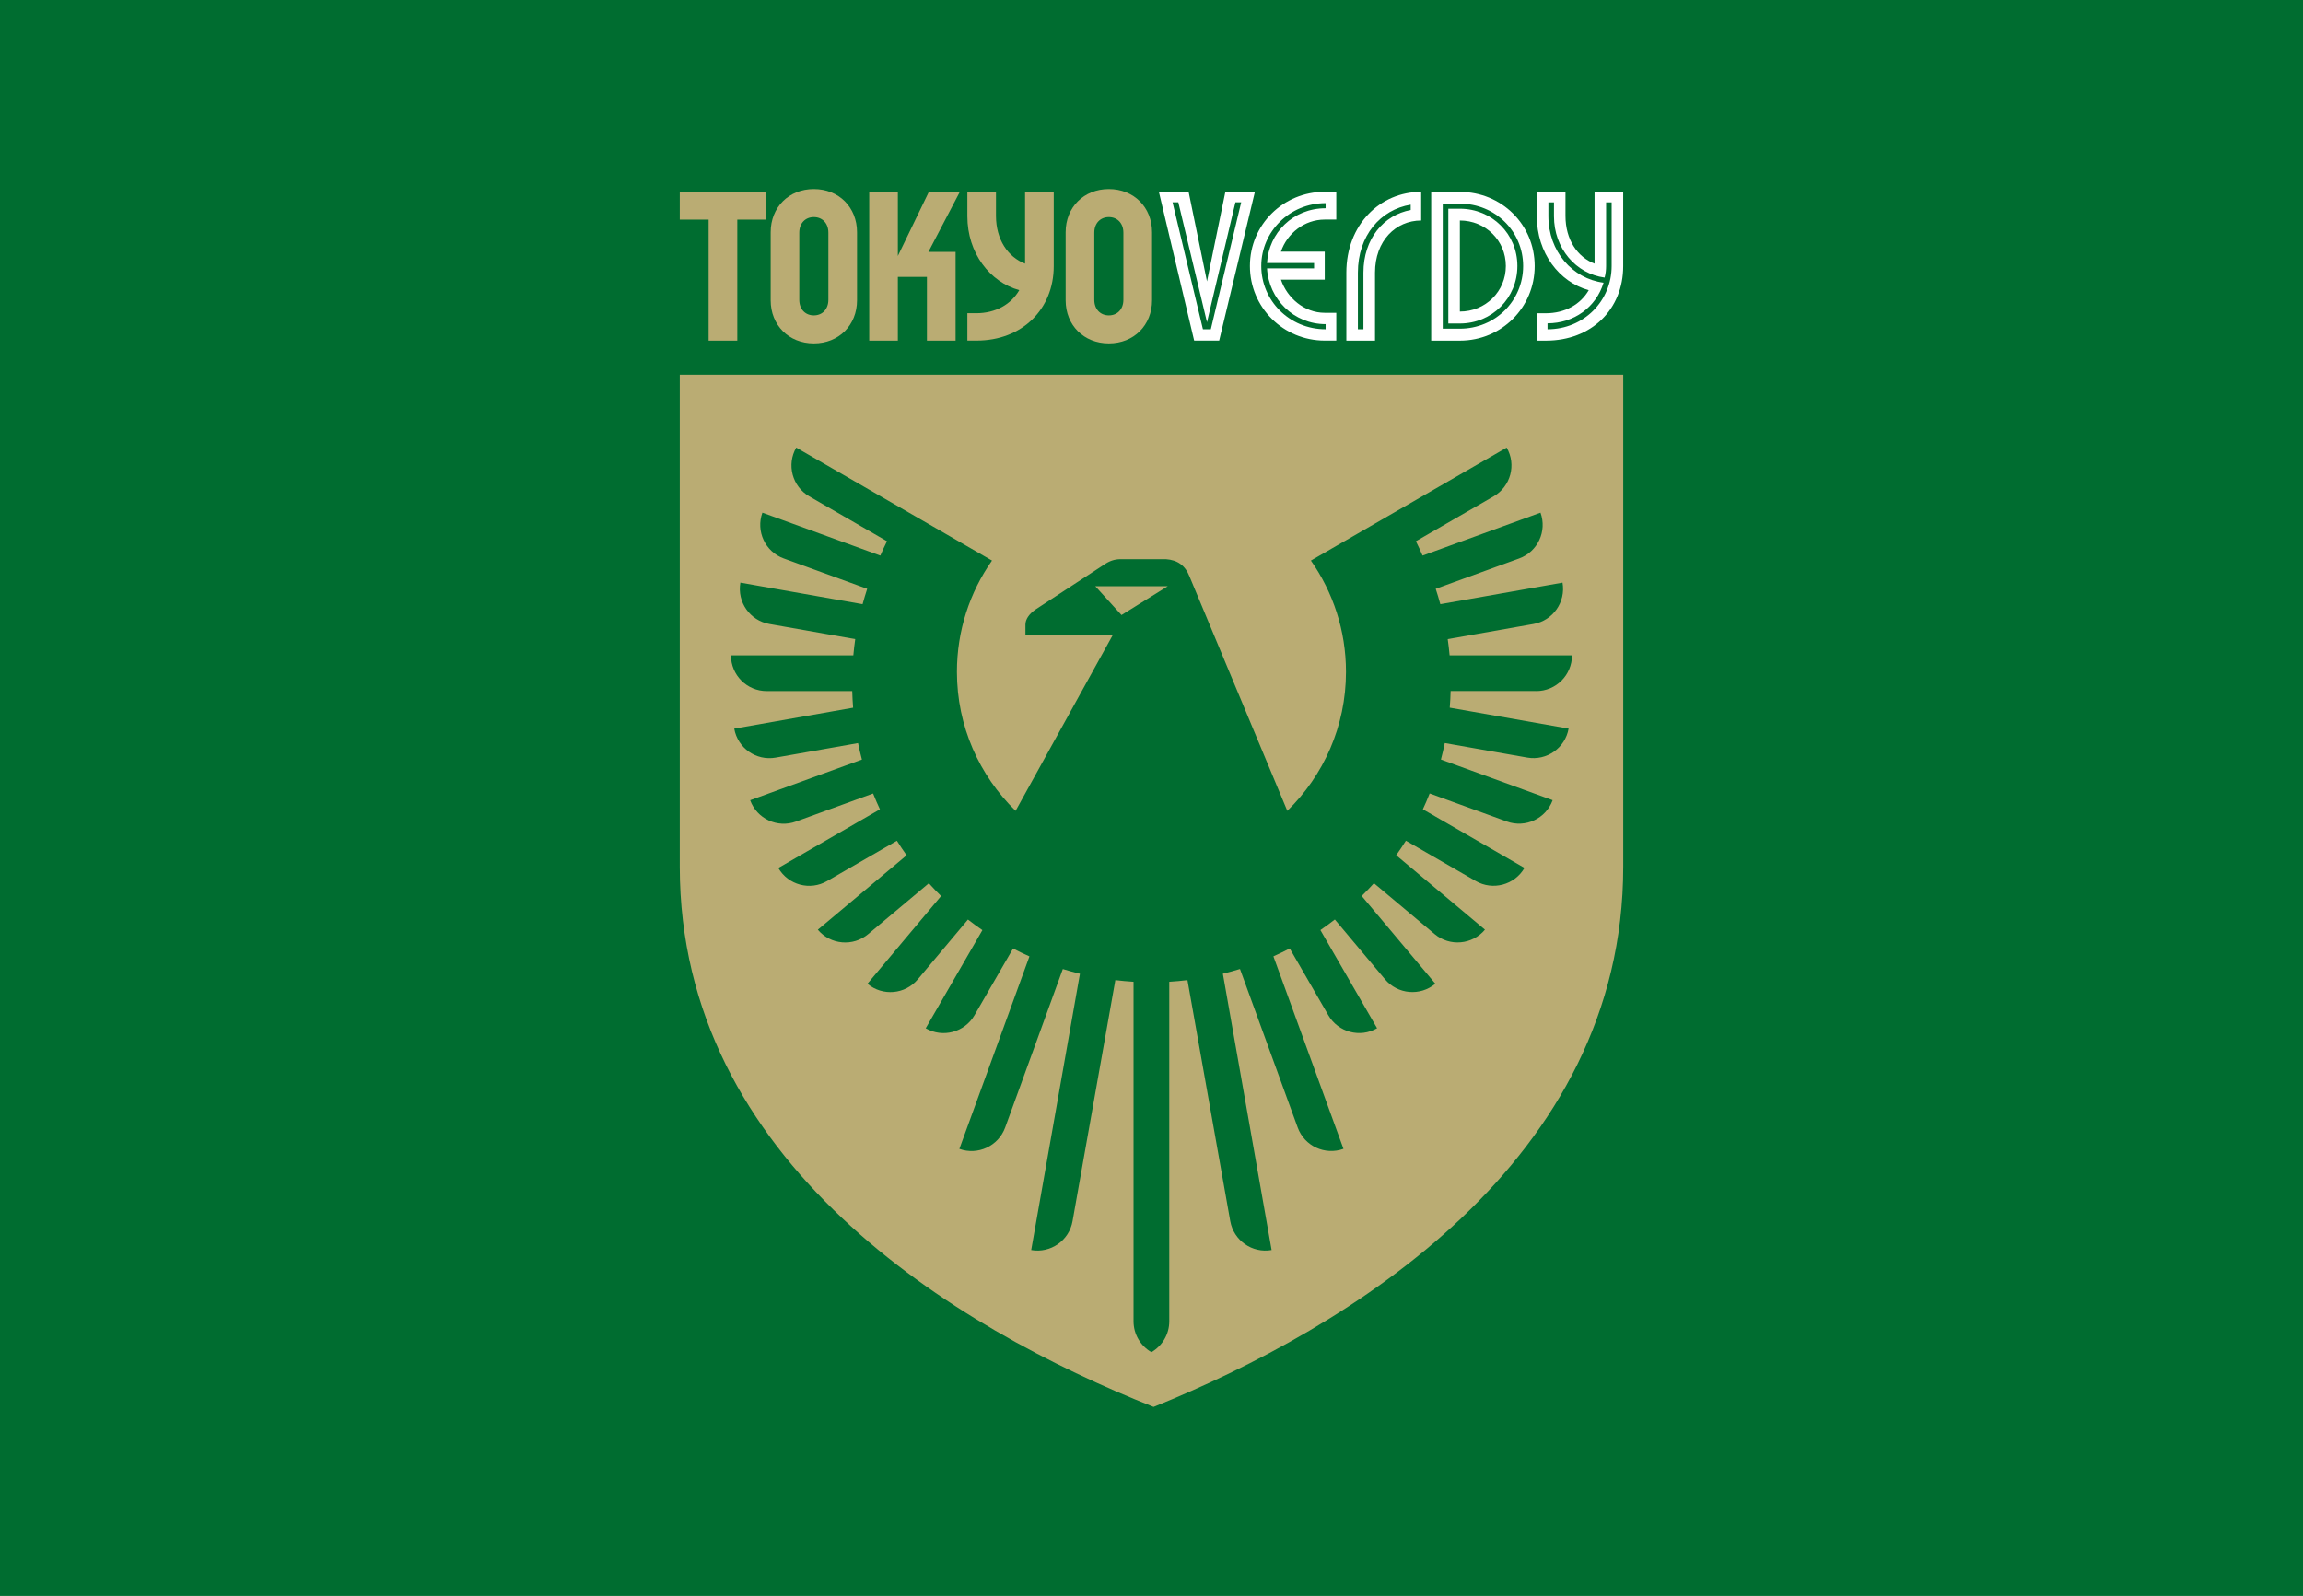 <?xml version="1.0" encoding="UTF-8"?><svg id="_レイヤー_2" xmlns="http://www.w3.org/2000/svg" viewBox="0 0 498.9 345.83"><defs><style>.cls-1{fill:#006d30;}.cls-2{fill:#fff;}.cls-3{fill:#baac73;}</style></defs><g id="design"><g><rect class="cls-1" width="498.9" height="345.83"/><g><path class="cls-3" d="M222.06,57.13c-3.7-1.43-6.3-5.19-6.3-10.37v-5.19h-6.2v5.28c0,7.97,4.86,14.27,11.25,16.02-1.76,3.06-5.09,5-9.35,5h-1.9v5.93h1.99c9.87,0,16.72-6.81,16.72-16.12v-16.12h-6.21v15.56Z"/><polygon class="cls-3" points="201.22 41.57 194.5 55.47 194.5 41.57 188.3 41.57 188.3 73.81 194.5 73.81 194.5 60 200.8 60 200.8 73.81 207.01 73.81 207.01 54.59 201.12 54.59 207.93 41.57 201.22 41.57"/><polygon class="cls-3" points="147.26 47.59 153.51 47.59 153.51 73.81 159.72 73.81 159.72 47.59 165.93 47.59 165.93 41.57 147.26 41.57 147.26 47.59"/><path class="cls-2" d="M345.43,41.57v15.56c-3.71-1.43-6.3-5.19-6.3-10.37v-5.19h-6.21v5.28c0,7.97,4.86,14.27,11.25,16.03-1.76,3.05-5.09,5-9.35,5h-1.9v5.93h1.99c9.87,0,16.72-6.81,16.72-16.12v-16.12h-6.21Zm3.7,16.07c0,7.55-6.02,13.71-13.89,13.71v-1.29c5.7,0,10.52-3.47,12.14-8.8-6.76-.88-11.95-6.81-11.95-14.4v-3.01h1.21v3.01c0,7,4.77,12.46,10.97,13.29,.23-.83,.32-1.67,.32-2.5v-13.8h1.2v13.8Z"/><path class="cls-3" d="M176.3,40.97c-5.42,0-9.35,3.94-9.35,9.36v14.73c0,5.42,3.94,9.35,9.35,9.35s9.36-3.94,9.36-9.35v-14.73c0-5.42-3.94-9.36-9.36-9.36m3.15,23.99c0,2.08-1.34,3.38-3.15,3.38s-3.15-1.3-3.15-3.38v-14.54c0-2.08,1.34-3.38,3.15-3.38s3.15,1.3,3.15,3.38v14.54Z"/><path class="cls-2" d="M291.66,59.08v14.73h6.21v-14.73c0-6.9,4.49-11.3,10-11.3v-6.21c-8.94,0-16.21,7.13-16.21,17.51m13.94-14.73v1.16c-5.83,1.07-10.24,6.21-10.24,13.57v12.27h-1.2v-12.27c0-8.06,4.91-13.66,11.44-14.73"/><path class="cls-2" d="M316.25,45.23h-2.5v24.87h2.5c6.95,0,12.46-5.51,12.46-12.46s-5.51-12.41-12.46-12.41m0,22.28v-19.73c5.56,0,9.96,4.35,9.96,9.86s-4.4,9.87-9.96,9.87"/><path class="cls-2" d="M270.77,57.64c0,8.98,7.23,16.16,16.21,16.16h2.5v-6.02h-2.5c-4.45,0-8.15-3.24-9.49-7.18h9.49v-6.07h-9.49c1.34-3.94,5.05-6.95,9.49-6.95h2.5v-6.02h-2.5c-8.98,0-16.21,7.13-16.21,16.07m16.4-12.5c-7.09,0-12.32,5.37-12.69,11.86h10.19v1.16h-10.19c.37,6.67,5.79,12.09,12.69,12.09v1.11c-7.87,0-13.94-6.25-13.94-13.71s6.16-13.62,13.94-13.62v1.11Z"/><path class="cls-2" d="M316.25,41.57h-6.21v32.24h6.21c9.03,0,16.21-7.18,16.21-16.16s-7.18-16.07-16.21-16.07m0,29.64h-3.71v-27.09h3.71c7.64,0,13.71,5.98,13.71,13.52s-6.07,13.57-13.71,13.57"/><path class="cls-3" d="M240.21,40.97c-5.42,0-9.36,3.94-9.36,9.36v14.73c0,5.42,3.94,9.35,9.36,9.35s9.36-3.94,9.36-9.35v-14.73c0-5.42-3.94-9.36-9.36-9.36m3.15,23.99c0,2.08-1.34,3.38-3.15,3.38s-3.15-1.3-3.15-3.38v-14.54c0-2.08,1.34-3.38,3.15-3.38s3.15,1.3,3.15,3.38v14.54Z"/><path class="cls-2" d="M265.45,41.57l-3.98,19.41-3.98-19.41h-6.44l7.64,32.23h5.42l7.74-32.23h-6.39Zm-3.15,29.78h-1.71l-6.58-27.51h1.25l6.21,25.98,6.16-25.98h1.25l-6.58,27.51Z"/><path class="cls-3" d="M249.9,304.86c-43.22-17.11-102.64-53.12-102.64-117.05V81.19h204.38v106.62c0,63.93-59.42,99.94-101.74,117.05"/><path class="cls-1" d="M332.8,149.75c4.27,0,7.74-3.47,7.74-7.74h-26.51c-.11-1.18-.24-2.36-.41-3.52l18.59-3.28c4.21-.74,7.02-4.75,6.28-8.96l-26.47,4.67c-.31-1.12-.64-2.23-1-3.33l18.08-6.58c4.02-1.46,6.08-5.9,4.62-9.92l-25.55,9.3c-.45-1.05-.94-2.09-1.44-3.11l16.83-9.72c3.7-2.14,4.97-6.87,2.83-10.57l-1.63,.94-40.78,23.54c4.78,6.83,7.6,15.14,7.6,24.11,0,11.81-4.87,22.48-12.71,30.12l-21.17-50.75c-.95-2.46-2.65-3.6-5.11-3.78h-9.83c-1.33,0-2.46,.38-3.79,1.32l-14.75,9.65c-1.32,.95-2.08,2.08-2.08,3.21v2.27h18.91l-21.04,38.08c-7.84-7.64-12.71-18.31-12.71-30.12,0-8.97,2.81-17.28,7.6-24.11l-40.78-23.54-1.63-.94c-2.13,3.7-.87,8.43,2.83,10.57l16.83,9.72c-.51,1.02-.99,2.06-1.44,3.11l-25.55-9.3c-1.46,4.02,.61,8.46,4.62,9.92l18.08,6.58c-.36,1.1-.69,2.21-1,3.33l-26.47-4.67c-.74,4.21,2.07,8.22,6.28,8.96l18.6,3.28c-.17,1.16-.3,2.34-.41,3.52h-26.51c0,4.27,3.46,7.74,7.74,7.74h18.53c.03,1.21,.1,2.41,.19,3.6l-25.75,4.54c.74,4.21,4.76,7.02,8.96,6.28l17.86-3.15c.25,1.21,.53,2.39,.84,3.57l-24.21,8.81c1.46,4.02,5.9,6.09,9.92,4.62l16.71-6.08c.46,1.16,.95,2.3,1.48,3.43l-22.01,12.71c2.14,3.7,6.87,4.97,10.57,2.83l15.12-8.73c.66,1.07,1.37,2.12,2.1,3.15l-19.23,16.13c2.75,3.28,7.63,3.7,10.9,.96l13.15-11.03c.86,.95,1.74,1.88,2.65,2.77l-15.95,19.01c3.27,2.75,8.15,2.32,10.9-.95l10.87-12.96c1.02,.79,2.06,1.56,3.13,2.29l-12.28,21.27h0c3.7,2.14,8.43,.87,10.57-2.83l8.35-14.46c1.16,.61,2.34,1.17,3.55,1.71l-15.18,41.71c4.01,1.46,8.45-.61,9.92-4.63l12.49-34.34c1.22,.38,2.46,.71,3.71,1.02l-10.56,59.87h0c4.21,.74,8.22-2.06,8.96-6.27l9.27-52.22c1.3,.16,2.61,.28,3.94,.36v73.56c0,2.86,1.56,5.36,3.87,6.7,2.31-1.34,3.87-3.83,3.87-6.7v-73.56c1.32-.08,2.63-.2,3.94-.36l9.27,52.22c.75,4.2,4.75,7.01,8.96,6.27h0s-10.56-59.88-10.56-59.88c1.25-.31,2.49-.64,3.71-1.02l12.5,34.34c1.46,4.02,5.9,6.09,9.92,4.63l-15.18-41.71c1.2-.54,2.38-1.11,3.54-1.71l8.35,14.46c2.14,3.7,6.87,4.97,10.57,2.83l-12.28-21.27c1.07-.73,2.1-1.5,3.13-2.29l10.87,12.96c2.75,3.27,7.63,3.7,10.9,.95l-15.95-19.01c.91-.9,1.79-1.82,2.65-2.77l13.15,11.03c3.27,2.74,8.15,2.32,10.9-.96l-19.23-16.13c.73-1.03,1.43-2.08,2.1-3.15l15.12,8.73c3.7,2.14,8.43,.87,10.57-2.83l-22.01-12.71c.53-1.13,1.01-2.27,1.47-3.43l16.72,6.08c4.01,1.46,8.46-.61,9.92-4.62l-24.2-8.81c.31-1.18,.59-2.37,.84-3.57l17.86,3.15c4.21,.74,8.22-2.07,8.96-6.28l-25.75-4.54c.1-1.19,.16-2.39,.19-3.6h18.53Zm-95.53-22.72h15.7l-10.02,6.24-5.67-6.24Z"/></g></g></g></svg>
